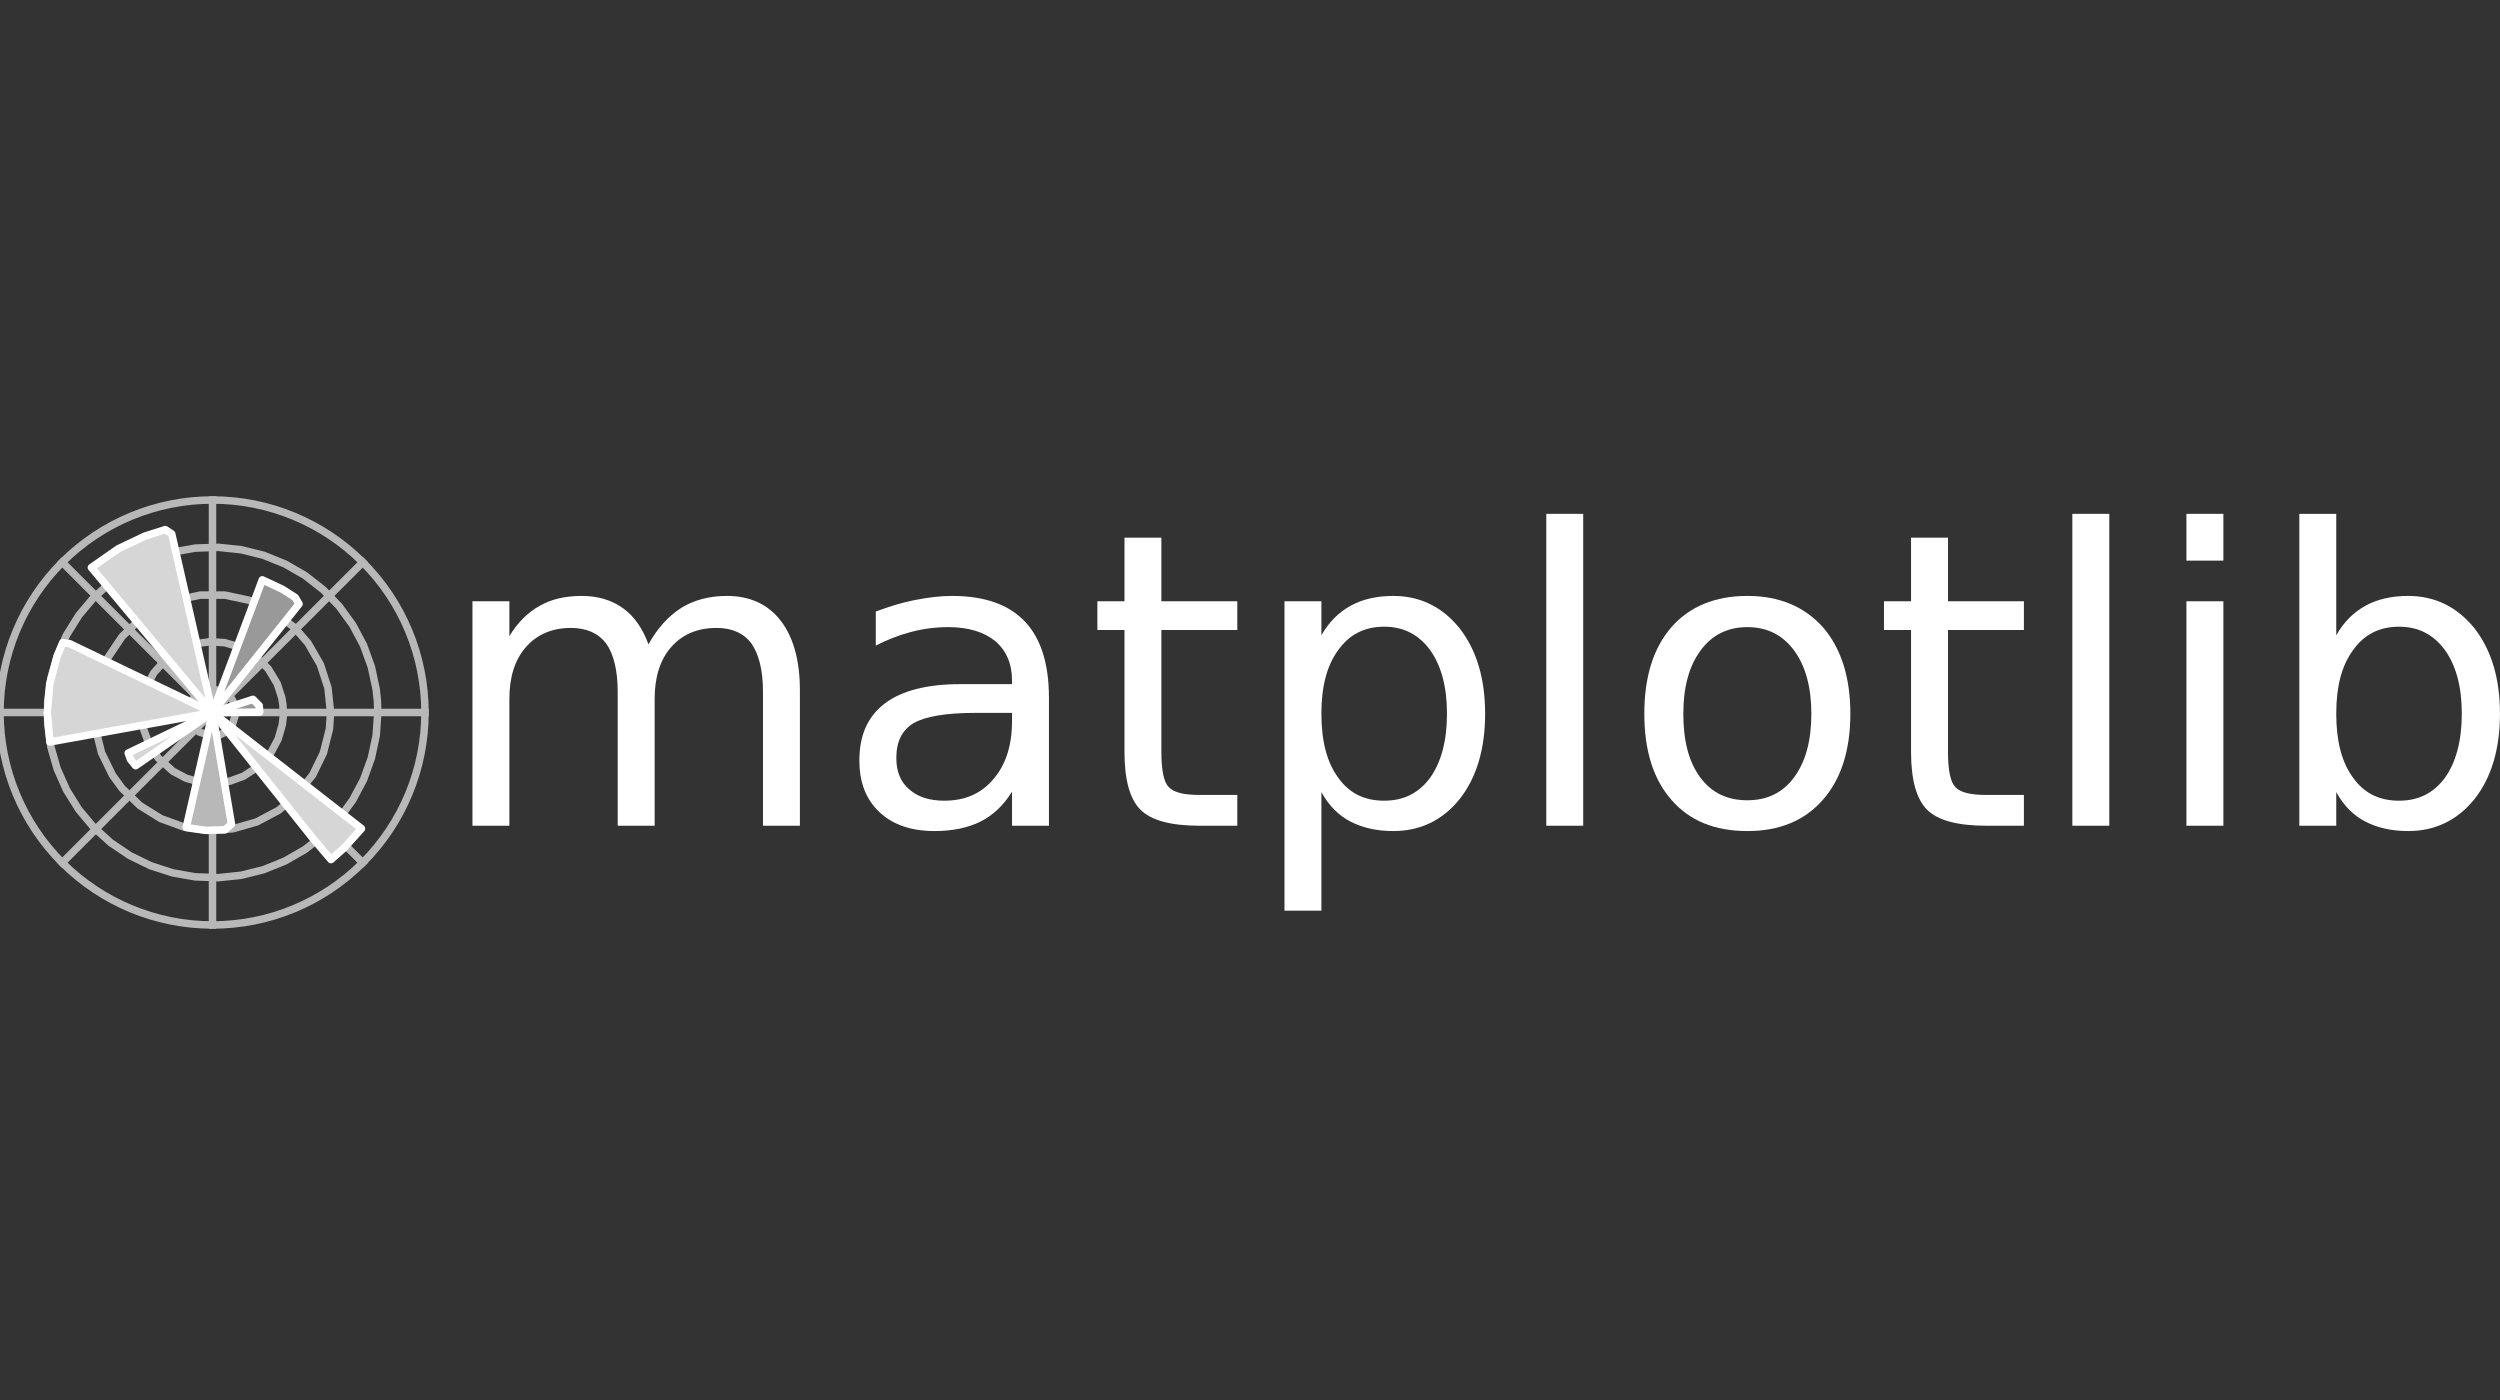 <svg width="100" height="56" viewBox="0 0 100 56" fill="none" xmlns="http://www.w3.org/2000/svg">
<rect x="0" y="0" width="100" height="56" fill="#333333" stroke="none"/>
<g clip-path="url(#clip0_7758_9870)">
<path d="M25.939 25.774C26.3 25.117 26.744 24.642 27.252 24.314C27.761 24.002 28.369 23.837 29.074 23.837C29.993 23.837 30.715 24.166 31.224 24.822C31.733 25.478 31.996 26.415 31.996 27.612V33.029H30.519V27.661C30.519 26.808 30.354 26.168 30.059 25.741C29.748 25.33 29.288 25.117 28.664 25.117C27.892 25.117 27.286 25.38 26.842 25.889C26.399 26.398 26.186 27.087 26.186 27.957V33.029H24.708V27.661C24.708 26.808 24.544 26.168 24.249 25.741C23.937 25.33 23.462 25.117 22.837 25.117C22.082 25.117 21.475 25.38 21.032 25.889C20.589 26.398 20.375 27.087 20.375 27.957V33.029H18.898V24.051H20.375V25.446C20.703 24.904 21.114 24.494 21.59 24.232C22.05 23.968 22.607 23.837 23.264 23.837C23.92 23.837 24.463 24.002 24.922 24.329C25.381 24.658 25.709 25.15 25.939 25.774Z" fill="white"/>
<path d="M39.02 28.515C37.822 28.515 37.002 28.662 36.542 28.926C36.082 29.204 35.853 29.664 35.853 30.321C35.853 30.845 36.016 31.272 36.362 31.568C36.706 31.88 37.182 32.028 37.773 32.028C38.594 32.028 39.25 31.749 39.742 31.158C40.235 30.583 40.481 29.812 40.481 28.843V28.515H39.02ZM41.958 27.908V33.029H40.481V31.666C40.136 32.224 39.709 32.619 39.217 32.864C38.725 33.111 38.101 33.242 37.379 33.242C36.459 33.242 35.721 32.996 35.18 32.487C34.637 31.979 34.375 31.289 34.375 30.419C34.375 29.418 34.703 28.662 35.393 28.138C36.066 27.629 37.067 27.366 38.413 27.366H40.481V27.218C40.481 26.546 40.251 26.02 39.808 25.643C39.365 25.282 38.741 25.085 37.937 25.085C37.412 25.085 36.919 25.15 36.427 25.282C35.934 25.413 35.475 25.594 35.032 25.824V24.461C35.557 24.264 36.082 24.099 36.591 24.002C37.099 23.903 37.593 23.837 38.085 23.837C39.381 23.837 40.35 24.182 40.99 24.855C41.63 25.528 41.958 26.546 41.958 27.908Z" fill="white"/>
<path d="M46.455 21.506V24.051H49.492V25.199H46.455V30.074C46.455 30.813 46.554 31.289 46.751 31.485C46.947 31.7 47.358 31.798 47.982 31.798H49.492V33.029H47.982C46.833 33.029 46.045 32.815 45.619 32.389C45.192 31.962 44.979 31.191 44.979 30.074V25.199H43.895V24.051H44.979V21.506H46.455Z" fill="white"/>
<path d="M52.856 31.683V36.426H51.379V24.051H52.856V25.413C53.151 24.887 53.546 24.494 54.021 24.232C54.498 23.968 55.072 23.837 55.729 23.837C56.812 23.837 57.699 24.28 58.387 25.134C59.061 26.004 59.405 27.137 59.405 28.548C59.405 29.959 59.061 31.109 58.387 31.962C57.699 32.815 56.812 33.242 55.729 33.242C55.072 33.242 54.498 33.111 54.021 32.864C53.546 32.619 53.151 32.224 52.856 31.683ZM57.879 28.548C57.879 27.465 57.649 26.628 57.206 26.004C56.746 25.38 56.139 25.068 55.368 25.068C54.58 25.068 53.972 25.38 53.529 26.004C53.07 26.628 52.856 27.465 52.856 28.548C52.856 29.631 53.07 30.484 53.529 31.109C53.972 31.732 54.58 32.028 55.368 32.028C56.139 32.028 56.746 31.732 57.206 31.109C57.649 30.484 57.879 29.631 57.879 28.548Z" fill="white"/>
<path d="M61.852 20.554H63.328V33.029H61.852V20.554Z" fill="white"/>
<path d="M69.894 25.085C69.106 25.085 68.482 25.396 68.022 26.02C67.563 26.644 67.333 27.481 67.333 28.548C67.333 29.631 67.547 30.468 68.007 31.092C68.465 31.715 69.09 32.011 69.894 32.011C70.682 32.011 71.305 31.715 71.765 31.092C72.224 30.468 72.454 29.631 72.454 28.548C72.454 27.497 72.224 26.644 71.765 26.02C71.305 25.396 70.682 25.085 69.894 25.085ZM69.894 23.837C71.174 23.837 72.175 24.264 72.914 25.085C73.636 25.921 74.014 27.07 74.014 28.548C74.014 30.025 73.636 31.174 72.914 31.994C72.175 32.832 71.174 33.242 69.894 33.242C68.597 33.242 67.579 32.832 66.858 31.994C66.135 31.174 65.773 30.025 65.773 28.548C65.773 27.07 66.135 25.921 66.858 25.085C67.579 24.264 68.597 23.837 69.894 23.837Z" fill="white"/>
<path d="M77.92 21.506V24.051H80.956V25.199H77.92V30.074C77.92 30.813 78.019 31.289 78.216 31.485C78.412 31.7 78.823 31.798 79.447 31.798H80.956V33.029H79.447C78.298 33.029 77.51 32.815 77.083 32.389C76.656 31.962 76.442 31.191 76.442 30.074V25.199H75.359V24.051H76.442V21.506H77.92Z" fill="white"/>
<path d="M82.894 20.554H84.372V33.029H82.894V20.554Z" fill="white"/>
<path d="M87.457 24.051H88.935V33.029H87.457V24.051ZM87.457 20.554H88.935V22.425H87.457V20.554Z" fill="white"/>
<path d="M98.472 28.548C98.472 27.465 98.242 26.628 97.799 26.004C97.34 25.38 96.733 25.068 95.961 25.068C95.174 25.068 94.566 25.38 94.123 26.004C93.663 26.628 93.45 27.465 93.45 28.548C93.45 29.631 93.663 30.484 94.123 31.109C94.566 31.732 95.174 32.028 95.961 32.028C96.733 32.028 97.34 31.732 97.799 31.109C98.242 30.484 98.472 29.631 98.472 28.548ZM93.45 25.413C93.745 24.887 94.139 24.494 94.615 24.232C95.092 23.968 95.666 23.837 96.323 23.837C97.406 23.837 98.291 24.28 98.981 25.134C99.654 26.004 99.999 27.137 99.999 28.548C99.999 29.959 99.654 31.109 98.981 31.962C98.291 32.815 97.406 33.242 96.323 33.242C95.666 33.242 95.092 33.111 94.615 32.864C94.139 32.619 93.745 32.224 93.45 31.683V33.029H91.973V20.554H93.45V25.413Z" fill="white"/>
<path d="M8.5 28.5H17" stroke="#B8B8B8" stroke-width="0.3" stroke-miterlimit="10" stroke-linecap="square" stroke-linejoin="round"/>
<path d="M8.5 28.5L14.51 22.489" stroke="#B8B8B8" stroke-width="0.3" stroke-miterlimit="10" stroke-linecap="square" stroke-linejoin="round"/>
<path d="M8.5 28.5V20" stroke="#B8B8B8" stroke-width="0.3" stroke-miterlimit="10" stroke-linecap="square" stroke-linejoin="round"/>
<path d="M8.498 28.5L2.488 22.489" stroke="#B8B8B8" stroke-width="0.3" stroke-miterlimit="10" stroke-linecap="square" stroke-linejoin="round"/>
<path d="M8.5 28.5H0" stroke="#B8B8B8" stroke-width="0.3" stroke-miterlimit="10" stroke-linecap="square" stroke-linejoin="round"/>
<path d="M8.498 28.5L2.488 34.51" stroke="#B8B8B8" stroke-width="0.3" stroke-miterlimit="10" stroke-linecap="square" stroke-linejoin="round"/>
<path d="M8.5 28.5V36.999" stroke="#B8B8B8" stroke-width="0.3" stroke-miterlimit="10" stroke-linecap="square" stroke-linejoin="round"/>
<path d="M8.5 28.5L14.51 34.51" stroke="#B8B8B8" stroke-width="0.3" stroke-miterlimit="10" stroke-linecap="square" stroke-linejoin="round"/>
<path d="M9.443 28.5L9.406 28.239L9.282 27.971L9.026 27.717L8.499 27.555L8.238 27.591L7.971 27.717L7.715 27.971L7.555 28.5L7.591 28.76L7.715 29.027L7.971 29.282L8.499 29.444L8.759 29.407L9.026 29.282L9.282 29.027L9.443 28.5Z" stroke="#B8B8B8" stroke-width="0.3" stroke-miterlimit="10" stroke-linecap="square" stroke-linejoin="round"/>
<path d="M11.333 28.5L11.318 28.203L11.272 27.91L11.088 27.347L10.732 26.755L10.165 26.207L9.561 25.872L8.992 25.709L8.401 25.668L7.814 25.751L7.258 25.953L6.679 26.329L6.151 26.915L5.873 27.438L5.709 28.008L5.668 28.598L5.751 29.184L5.953 29.742L6.33 30.321L6.916 30.848L7.439 31.127L8.008 31.289L8.599 31.331L9.185 31.249L9.742 31.046L10.321 30.67L10.848 30.084L11.127 29.561L11.29 28.991L11.326 28.697" stroke="#B8B8B8" stroke-width="0.3" stroke-miterlimit="10" stroke-linecap="square" stroke-linejoin="round"/>
<path d="M13.222 28.5L13.119 27.517L12.813 26.578L12.32 25.724L11.78 25.103L10.861 24.41L9.959 24.009L8.993 23.804H8.007L7.041 24.009L6.139 24.41L5.593 24.778L4.883 25.464L4.331 26.282L3.961 27.198L3.789 28.17L3.824 29.157L4.063 30.114L4.495 31.001L4.883 31.535L5.593 32.22L6.43 32.743L7.358 33.081L8.335 33.219L9.32 33.15L10.269 32.877L11.141 32.414L11.78 31.896L12.505 31.001L12.937 30.114L13.177 29.157L13.222 28.5Z" stroke="#B8B8B8" stroke-width="0.3" stroke-miterlimit="10" stroke-linecap="square" stroke-linejoin="round"/>
<path d="M15.112 28.5L15.096 28.038L15.048 27.579L14.855 26.677L14.541 25.811L14.108 24.996L13.565 24.25L12.925 23.587L12.198 23.018L11.399 22.558L10.544 22.212L9.649 21.989L8.732 21.893L7.81 21.924L6.902 22.085L6.024 22.37L5.196 22.774L4.431 23.29L3.746 23.907L3.153 24.613L2.664 25.396L2.289 26.238L2.034 27.125L1.906 28.038V28.96L2.034 29.874L2.289 30.761L2.664 31.603L3.153 32.385L3.746 33.091L4.431 33.709L5.196 34.225L6.024 34.629L6.902 34.914L7.81 35.074L8.732 35.107L9.649 35.01L10.544 34.787L11.399 34.441L12.198 33.98L12.925 33.412L13.565 32.749L14.108 32.002L14.541 31.189L14.855 30.322L15.048 29.419L15.112 28.5Z" stroke="#B8B8B8" stroke-width="0.3" stroke-miterlimit="10" stroke-linecap="square" stroke-linejoin="round"/>
<path d="M8.5 28.5L10.117 27.974L10.369 28.227L10.389 28.482L9.066 28.5H8.537" fill="#999999"/>
<path d="M8.5 28.5L10.117 27.974L10.369 28.227L10.389 28.482L9.066 28.5H8.537" stroke="white" stroke-width="0.3" stroke-miterlimit="10" stroke-linecap="square" stroke-linejoin="round"/>
<path d="M8.5 28.5L10.492 23.194L11.281 23.562L11.806 23.897L11.962 24.158L8.571 28.411" fill="#999999"/>
<path d="M8.5 28.5L10.492 23.194L11.281 23.562L11.806 23.897L11.962 24.158L8.571 28.411" stroke="white" stroke-width="0.3" stroke-miterlimit="10" stroke-linecap="square" stroke-linejoin="round"/>
<path d="M8.498 28.5L3.656 22.7L4.736 21.947L5.796 21.444L6.609 21.184L6.868 21.354L8.482 28.426" fill="#D6D6D6"/>
<path d="M8.498 28.5L3.656 22.7L4.736 21.947L5.796 21.444L6.609 21.184L6.868 21.354L8.482 28.426" stroke="white" stroke-width="0.3" stroke-miterlimit="10" stroke-linecap="square" stroke-linejoin="round"/>
<path d="M8.501 28.5L1.997 29.679L1.891 28.523L1.988 27.365L2.287 26.243L2.51 25.706L2.783 25.746L8.442 28.471" fill="#D6D6D6"/>
<path d="M8.501 28.5L1.997 29.679L1.891 28.523L1.988 27.365L2.287 26.243L2.51 25.706L2.783 25.746L8.442 28.471" stroke="white" stroke-width="0.3" stroke-miterlimit="10" stroke-linecap="square" stroke-linejoin="round"/>
<path d="M8.498 28.5L5.424 30.629L5.219 30.375L5.129 30.122L8.396 28.548" fill="#D6D6D6"/>
<path d="M8.498 28.5L5.424 30.629L5.219 30.375L5.129 30.122L8.396 28.548" stroke="white" stroke-width="0.3" stroke-miterlimit="10" stroke-linecap="square" stroke-linejoin="round"/>
<path d="M8.5 28.5L9.259 32.968L8.997 33.195L8.219 33.213L7.449 33.103L8.457 28.683" fill="#B8B8B8"/>
<path d="M8.5 28.5L9.259 32.968L8.997 33.195L8.219 33.213L7.449 33.103L8.457 28.683" stroke="white" stroke-width="0.3" stroke-miterlimit="10" stroke-linecap="square" stroke-linejoin="round"/>
<path d="M8.5 28.5L14.46 33.144L13.758 33.925L13.239 34.383L12.504 33.52L8.5 28.5Z" fill="#D6D6D6" stroke="white" stroke-width="0.3" stroke-miterlimit="10" stroke-linecap="square" stroke-linejoin="round"/>
<path d="M8.5 36.999C10.754 36.999 12.916 36.104 14.51 34.51C16.104 32.916 16.999 30.754 16.999 28.5C16.999 26.245 16.104 24.083 14.51 22.489C12.916 20.896 10.754 20 8.5 20C6.246 20 4.084 20.896 2.49 22.489C0.896 24.083 0 26.245 0 28.5C0 30.754 0.896 32.916 2.49 34.51C4.084 36.104 6.246 36.999 8.5 36.999Z" stroke="#B8B8B8" stroke-width="0.3" stroke-miterlimit="10" stroke-linecap="square" stroke-linejoin="round"/>
</g>
<defs>
<clipPath id="clip0_7758_9870">
<rect width="100" height="56" fill="white"/>
</clipPath>
</defs>
</svg>
